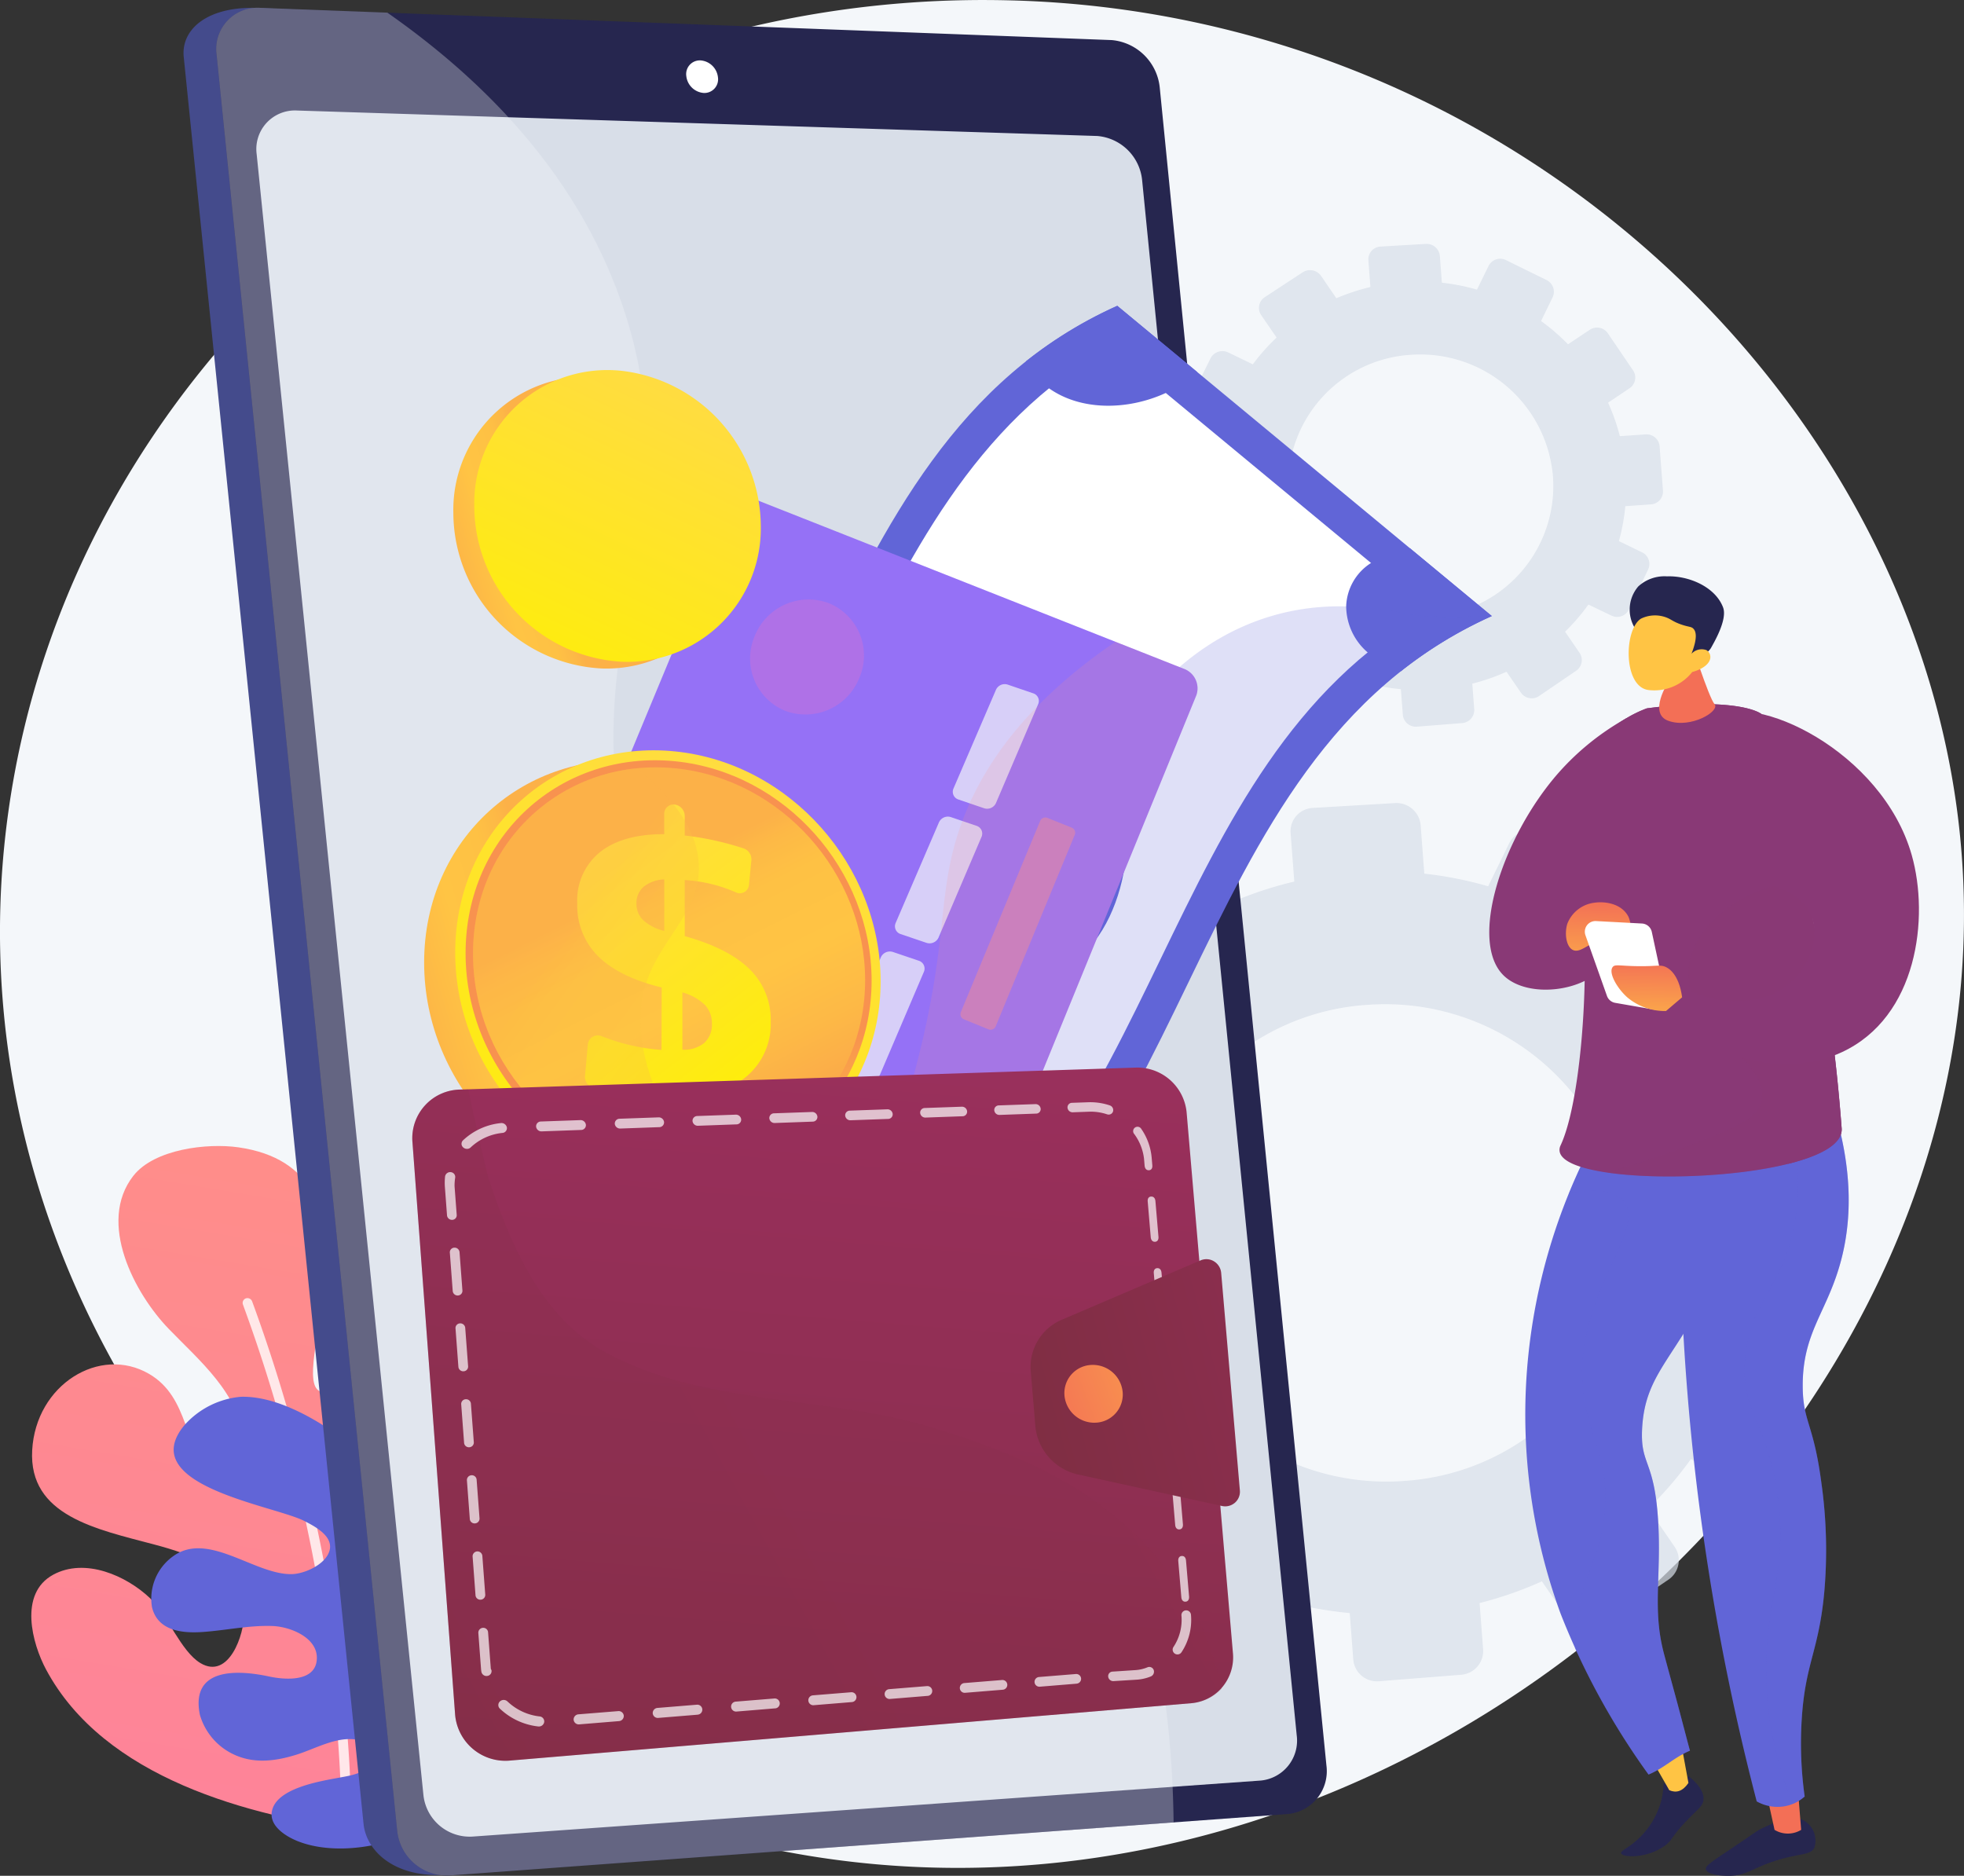 <svg xmlns="http://www.w3.org/2000/svg" xmlns:xlink="http://www.w3.org/1999/xlink" width="245" height="233.997" viewBox="0 0 245 233.997"><rect x="0" y="0" width="245" height="233.997" fill="#333333" stroke="none"/><defs><style>.a{fill:#f4f7fa;}.b{fill:url(#a);}.c{opacity:0.8;}.ac,.c{mix-blend-mode:soft-light;}.ac,.aj,.au,.av,.ay,.bf,.bh,.c,.f,.l,.p,.v{isolation:isolate;}.d{fill:#fff;}.e{fill:url(#b);}.ab,.f{fill:#d8dee8;}.am,.f{opacity:0.7;}.aj,.au,.av,.ay,.bf,.bh,.f,.l,.p,.v{mix-blend-mode:multiply;}.g{fill:url(#c);}.h{fill:url(#d);}.i{fill:url(#e);}.j{fill:url(#f);}.k{fill:url(#g);}.ac,.bf,.l,.p,.v{opacity:0.3;}.l{fill:url(#h);}.m{fill:url(#i);}.n{fill:url(#j);}.o{fill:url(#k);}.p{fill:url(#l);}.q{fill:url(#m);}.r{fill:url(#n);}.s{fill:url(#o);}.t{fill:url(#p);}.u{fill:url(#q);}.v{fill:url(#r);}.w{fill:url(#s);}.x{fill:url(#t);}.y{fill:url(#u);}.z{fill:url(#v);}.aa{fill:#26264f;}.ad{fill:url(#w);}.ae{fill:url(#x);}.af{fill:url(#y);}.ag{fill:url(#z);}.ah{fill:url(#aa);}.ai{fill:url(#ab);}.aj,.bh{opacity:0.2;}.aj{fill:url(#ac);}.ak{fill:url(#ad);}.al{fill:url(#ae);}.an{fill:url(#af);}.ao{fill:url(#ag);}.ap{fill:url(#ah);}.aq{fill:url(#ai);}.ar{fill:url(#aj);}.as{fill:#fec045;}.at{fill:url(#ak);}.au{opacity:0.15;fill:url(#al);}.av{opacity:0.42;}.aw{fill:url(#am);}.ax{fill:url(#an);}.ay{opacity:0.26;fill:url(#ao);}.az{opacity:0.53;}.ba{fill:url(#ap);}.bb{fill:url(#aq);}.bc{fill:url(#ar);}.bd{fill:url(#as);}.be{fill:url(#at);}.bf{fill:url(#au);}.bg{fill:url(#bb);}.bh{fill:url(#bc);}.bi{fill:url(#bd);}.bj{fill:url(#be);}</style><linearGradient id="a" x1="-0.358" y1="-0.396" x2="-0.863" y2="2.919" gradientUnits="objectBoundingBox"><stop offset="0" stop-color="#ff9085"/><stop offset="1" stop-color="#fb6fbb"/></linearGradient><linearGradient id="b" x1="7.943" y1="-2.469" x2="7.39" y2="0.776" gradientUnits="objectBoundingBox"><stop offset="0" stop-color="#aa80f9"/><stop offset="0.996" stop-color="#6165d7"/></linearGradient><linearGradient id="c" x1="-10.067" y1="0.377" x2="-9.098" y2="0.377" gradientUnits="objectBoundingBox"><stop offset="0" stop-color="#444b8c"/><stop offset="0.996" stop-color="#26264f"/></linearGradient><linearGradient id="d" x1="-16.722" y1="-0.187" x2="-17.573" y2="0.894" gradientUnits="objectBoundingBox"><stop offset="0" stop-color="#ffc444"/><stop offset="0.996" stop-color="#f36f56"/></linearGradient><linearGradient id="e" x1="-3.632" y1="1.033" x2="-3.008" y2="0.112" xlink:href="#b"/><linearGradient id="f" x1="-7.495" y1="0.5" x2="-6.495" y2="0.5" xlink:href="#c"/><linearGradient id="g" x1="-22.222" y1="1.151" x2="-21.078" y2="-0.562" xlink:href="#d"/><linearGradient id="h" x1="-4.723" y1="1.033" x2="-3.951" y2="0.113" xlink:href="#b"/><linearGradient id="i" x1="-4.748" y1="0.613" x2="-3.272" y2="0.054" xlink:href="#b"/><linearGradient id="j" x1="-5.836" y1="-0.163" x2="-5.244" y2="0.897" gradientUnits="objectBoundingBox"><stop offset="0" stop-color="#311944"/><stop offset="1" stop-color="#893976"/></linearGradient><linearGradient id="k" x1="-3.152" y1="-0.15" x2="-2.499" y2="1.079" xlink:href="#j"/><linearGradient id="l" x1="-8.016" y1="0.645" x2="-5.621" y2="0.084" xlink:href="#b"/><linearGradient id="m" x1="-2.912" y1="-0.257" x2="-2.347" y2="0.939" xlink:href="#j"/><linearGradient id="n" x1="-25.409" y1="1.317" x2="-25.318" y2="-0.325" xlink:href="#d"/><linearGradient id="o" x1="-4.535" y1="0.459" x2="-3.841" y2="1.245" xlink:href="#c"/><linearGradient id="p" x1="-20.377" y1="2.932" x2="-20.413" y2="6.094" xlink:href="#d"/><linearGradient id="q" x1="-71.907" y1="29.954" x2="-71.72" y2="34.085" gradientUnits="objectBoundingBox"><stop offset="0" stop-color="#ffc444"/><stop offset="1" stop-color="#f36f56"/></linearGradient><linearGradient id="r" x1="-3.628" y1="-1.04" x2="-2.95" y2="0.886" xlink:href="#j"/><linearGradient id="s" x1="-0.883" y1="-0.866" x2="-0.422" y2="0.307" xlink:href="#j"/><linearGradient id="t" x1="-12.161" y1="1.377" x2="-12.106" y2="-0.408" xlink:href="#d"/><linearGradient id="u" x1="-11.19" y1="1.373" x2="-11.146" y2="-0.41" xlink:href="#d"/><linearGradient id="v" x1="1.354" y1="0.493" x2="2.385" y2="0.493" xlink:href="#c"/><linearGradient id="w" x1="-2.067" y1="-1.492" x2="-1.664" y2="-0.235" xlink:href="#b"/><linearGradient id="x" x1="-16.534" y1="-17.781" x2="-13.256" y2="-4.918" xlink:href="#b"/><linearGradient id="y" x1="-16.289" y1="-24.641" x2="-13.415" y2="-8.38" xlink:href="#b"/><linearGradient id="z" x1="-12.438" y1="-18.317" x2="-9.554" y2="-1.892" xlink:href="#b"/><linearGradient id="aa" x1="-17.684" y1="-16.923" x2="-14.427" y2="-4.117" xlink:href="#b"/><linearGradient id="ab" x1="-8.985" y1="-4.779" x2="-8.676" y2="-3.958" xlink:href="#b"/><linearGradient id="ac" x1="-2.413" y1="-1.735" x2="-1.436" y2="-1.735" xlink:href="#b"/><linearGradient id="ad" x1="-5.012" y1="-1.651" x2="-6.217" y2="-1.746" xlink:href="#j"/><linearGradient id="ae" x1="-6.045" y1="-1.725" x2="-4.355" y2="-1.672" gradientUnits="objectBoundingBox"><stop offset="0.004" stop-color="#e38ddd"/><stop offset="1" stop-color="#9571f6"/></linearGradient><linearGradient id="af" x1="-41.813" y1="-20.537" x2="-38.358" y2="-18.495" gradientUnits="objectBoundingBox"><stop offset="0" stop-color="#f57e53"/><stop offset="0.005" stop-color="#f58152"/><stop offset="0.042" stop-color="#f8994d"/><stop offset="0.084" stop-color="#fbac49"/><stop offset="0.133" stop-color="#fdb946"/><stop offset="0.196" stop-color="#fec144"/><stop offset="0.318" stop-color="#ffc444"/><stop offset="0.455" stop-color="#fdb946"/><stop offset="0.694" stop-color="#f99c4c"/><stop offset="0.996" stop-color="#f36f56"/></linearGradient><linearGradient id="ag" x1="-46.287" y1="-21.969" x2="-45.422" y2="-21.969" xlink:href="#a"/><linearGradient id="ah" x1="-139.894" y1="-29.739" x2="-137.525" y2="-29.739" xlink:href="#a"/><linearGradient id="ai" x1="-140.701" y1="-29.554" x2="-138.328" y2="-29.554" xlink:href="#a"/><linearGradient id="aj" x1="-141.512" y1="-29.37" x2="-139.134" y2="-29.37" xlink:href="#a"/><linearGradient id="ak" x1="-63.644" y1="-35.848" x2="-62.963" y2="-35.848" xlink:href="#a"/><linearGradient id="al" x1="-10.104" y1="-2.052" x2="-7.525" y2="-1.989" gradientUnits="objectBoundingBox"><stop offset="0" stop-color="#fb6fbb"/><stop offset="1" stop-color="#ff9085"/></linearGradient><linearGradient id="am" x1="-50.434" y1="-11.227" x2="-48.647" y2="-11.227" xlink:href="#al"/><linearGradient id="an" x1="-40.457" y1="-7.409" x2="-38.528" y2="-7.409" xlink:href="#al"/><linearGradient id="ao" x1="-34.635" y1="-18.181" x2="-33.595" y2="-18.181" xlink:href="#a"/><linearGradient id="ap" x1="0.329" y1="0.554" x2="-0.255" y2="0.738" gradientUnits="objectBoundingBox"><stop offset="0" stop-color="#fcb148"/><stop offset="0.052" stop-color="#fdb946"/><stop offset="0.142" stop-color="#fec144"/><stop offset="0.318" stop-color="#ffc444"/><stop offset="0.485" stop-color="#fdb946"/><stop offset="0.775" stop-color="#f99c4c"/><stop offset="0.866" stop-color="#f8924f"/><stop offset="1" stop-color="#f8924f"/></linearGradient><linearGradient id="aq" x1="0.727" y1="0.007" x2="0.207" y2="1.135" gradientUnits="objectBoundingBox"><stop offset="0" stop-color="#ffdb44"/><stop offset="1" stop-color="#feef06"/></linearGradient><linearGradient id="ar" x1="0.636" y1="1.231" x2="0.531" y2="0.666" xlink:href="#ap"/><linearGradient id="as" x1="0.409" y1="0.31" x2="0.858" y2="1.247" xlink:href="#ap"/><linearGradient id="at" x1="0.253" y1="0.019" x2="0.711" y2="1.039" xlink:href="#aq"/><linearGradient id="au" x1="0.464" y1="0.369" x2="1.215" y2="1.306" xlink:href="#ap"/><linearGradient id="bb" x1="0.641" y1="-0.993" x2="0.376" y2="1.775" gradientUnits="objectBoundingBox"><stop offset="0" stop-color="#ab316d"/><stop offset="1" stop-color="#792d3d"/></linearGradient><linearGradient id="bc" x1="3.311" y1="-0.817" x2="-0.513" y2="0.923" xlink:href="#bb"/><linearGradient id="bd" x1="4.112" y1="-0.532" x2="-0.545" y2="0.957" xlink:href="#bb"/><linearGradient id="be" x1="3.689" y1="-0.716" x2="-0.501" y2="0.882" xlink:href="#d"/></defs><g transform="translate(-455 -517.876)"><path class="a" d="M557.255,749.593c-60.778-9.2-110.171-66.669-101.2-130.54,7.655-54.471,55.412-96.862,112.682-100.865q6.22-.436,12.575-.258a125.145,125.145,0,0,1,81.33,33.039c20.9,19.245,34.472,44.985,36.943,71.99C706.17,694.809,632.85,761.041,557.255,749.593Z"/><g transform="translate(458.906 660.84)"><g transform="translate(0 0)"><path class="b" d="M540.951,2237.191c-14.213-1.826-32.234-6.624-39.472-20.154-1.722-3.219-3.45-9.471.9-11.826,3.972-2.152,9.11.121,12.062,2.922,2.171,2.06,3.865,6.656,6.3,8.109,3.57,2.127,5.492-3.677,5.417-6.072-.168-5.356-6.756-7.548-11.134-8.711-7.267-1.93-15.729-3.584-15.274-11.775s8.44-13.1,14.583-9.52c5.061,2.952,4.349,9.254,7.807,13.035,3.072,3.359,4.141-2.093,3.936-4.766-.446-5.806-5.55-10-9.306-13.9-4.247-4.4-8.938-13.248-4.412-19.064,2.6-3.347,9.222-4.131,13.133-3.566,19.144,2.764,6.45,27.538,9.93,30.3s6.774-2.074,6.765-9.432,1.117-12.783,8.8-10.429,9.14,21.572.372,28.958.55,15.443,2.9,10.15c1.7-3.822,3.193-13.83,8.1-14.927,8.183-1.826,8.061,14.882,5.706,18.771-3.3,5.451-10.766,6.635-14.934,11.339-1.211,1.366-3.945,4.75-2.883,6.747,1.481,2.785,5.614-.194,7.132-1.485,3.414-2.9,8.138-12.764,12.947-6.215C576.27,2223.774,566.339,2235.763,540.951,2237.191Z" transform="translate(-499.641 -2151.74)"/><g class="c" transform="translate(26.362 18.968)"><path class="d" d="M813.826,2433.795a.723.723,0,0,0,.614-.717c.006-.29.4-29.482-12.322-64.134a.63.63,0,0,0-.788-.393.6.6,0,0,0-.365.774c12.645,34.437,12.253,63.449,12.247,63.737a.712.712,0,0,0,.6.733Z" transform="translate(-800.927 -2368.516)"/></g></g><path class="e" d="M685.235,2560.937c.476-2.987,6.189-3.839,8.491-4.274,1.335-.252,3.235-.512,3.921-1.891.72-1.448-.375-2.568-1.78-2.825-2.514-.459-5.219,1.138-7.556,1.865-2.51.781-5.114,1.148-7.6.07a7.862,7.862,0,0,1-4.449-5.051c-1.2-5.948,4.764-5.606,8.648-4.771,1.885.406,5.59.712,5.922-1.952.353-2.833-3.252-4.261-5.479-4.346-2.91-.111-5.771.53-8.658.739-2.6.189-5.685-.095-6.407-3.09a6.507,6.507,0,0,1,2.627-6.347c4.35-3.174,10.082,2.239,14.725,2.227,1.642,0,4.351-1.208,4.806-2.971.461-1.8-1.872-3.005-3.151-3.66-3.791-1.941-21.2-4.427-14.965-11.944a10.636,10.636,0,0,1,7.051-3.55c4.618-.126,9.808,3.008,13.366,5.712a48.774,48.774,0,0,1,13.672,16.379c7.026,13.862,3.623,23.156,3.623,23.156a25,25,0,0,1-8.661,8.745c-4.081,2.225-10.4,3.2-14.841,1.472C687.1,2564.069,684.94,2562.787,685.235,2560.937Z" transform="translate(-655.235 -2477.886)"/></g><path class="f" d="M1899.957,1705.992l-5.9.4a45.966,45.966,0,0,0-2.67-7.6l4.894-3.284a2.9,2.9,0,0,0,.766-4.051l-5.708-8.4a2.96,2.96,0,0,0-4.08-.816l-4.959,3.31a47.412,47.412,0,0,0-6.118-5.285l2.615-5.37a2.952,2.952,0,0,0-1.379-3.928l-9.19-4.522a2.938,2.938,0,0,0-3.95,1.314l-2.633,5.387a47.129,47.129,0,0,0-7.968-1.578l-.458-6.041a3.019,3.019,0,0,0-3.19-2.761l-10.272.606A2.911,2.911,0,0,0,1837,1666.5l.46,6.059a46.674,46.674,0,0,0-7.724,2.541l-3.464-5.051a3.055,3.055,0,0,0-4.176-.835l-8.6,5.646a2.915,2.915,0,0,0-.795,4.109l3.476,5.052a46.447,46.447,0,0,0-5.394,6.078l-5.562-2.687a3.033,3.033,0,0,0-4.043,1.345l-4.551,9.207a2.964,2.964,0,0,0,1.416,3.982l5.521,2.65a45.493,45.493,0,0,0-1.555,8.009l-6.113.412a2.979,2.979,0,0,0-2.806,3.175l.778,10.26a3.029,3.029,0,0,0,3.256,2.757l6.063-.427a45.933,45.933,0,0,0,2.721,7.759l-4.988,3.329a2.939,2.939,0,0,0-.8,4.134l5.893,8.487a3.058,3.058,0,0,0,4.2.777l4.949-3.321a47.408,47.408,0,0,0,6.315,5.36l-2.587,5.291a2.939,2.939,0,0,0,1.407,3.957l9.36,4.408a3.029,3.029,0,0,0,4.006-1.4l2.553-5.242a47.172,47.172,0,0,0,8.161,1.488l.44,5.794a2.96,2.96,0,0,0,3.2,2.71l10.256-.809a2.969,2.969,0,0,0,2.74-3.17l-.438-5.777a46.677,46.677,0,0,0,7.772-2.707l3.275,4.759a2.962,2.962,0,0,0,4.107.759l8.411-5.735a2.927,2.927,0,0,0,.771-4.076l-3.283-4.787a46.421,46.421,0,0,0,5.3-6.16l5.249,2.519a2.935,2.935,0,0,0,3.914-1.367l4.38-9.093a2.927,2.927,0,0,0-1.37-3.9l-5.259-2.541a45.447,45.447,0,0,0,1.462-7.927l5.851-.412a2.9,2.9,0,0,0,2.693-3.117l-.763-10.056A2.95,2.95,0,0,0,1899.957,1705.992Zm-53.172-18.07a30.192,30.192,0,0,1,32.1,27.64,29.692,29.692,0,0,1-27.594,31.756,30.178,30.178,0,0,1-32.43-27.617A29.681,29.681,0,0,1,1846.786,1687.922Z" transform="translate(-1221.002 -1044.709)"/><path class="f" d="M2188.7,889.321l-3.243.219a25.3,25.3,0,0,0-1.468-4.177l2.69-1.806a1.6,1.6,0,0,0,.422-2.227l-3.138-4.617a1.627,1.627,0,0,0-2.243-.449l-2.727,1.82a26.05,26.05,0,0,0-3.363-2.905l1.438-2.952a1.623,1.623,0,0,0-.758-2.159l-5.052-2.486a1.615,1.615,0,0,0-2.172.722l-1.448,2.961a25.927,25.927,0,0,0-4.381-.867l-.252-3.321a1.66,1.66,0,0,0-1.753-1.518l-5.647.333a1.6,1.6,0,0,0-1.516,1.716l.252,3.331a25.7,25.7,0,0,0-4.247,1.4l-1.9-2.777a1.679,1.679,0,0,0-2.3-.459l-4.727,3.1a1.6,1.6,0,0,0-.437,2.259l1.911,2.778a25.527,25.527,0,0,0-2.966,3.341l-3.058-1.477a1.668,1.668,0,0,0-2.223.739l-2.5,5.062a1.63,1.63,0,0,0,.778,2.189l3.035,1.457a25,25,0,0,0-.855,4.4l-3.361.227a1.638,1.638,0,0,0-1.542,1.746l.428,5.641a1.665,1.665,0,0,0,1.79,1.516l3.333-.235a25.242,25.242,0,0,0,1.5,4.266l-2.742,1.83a1.616,1.616,0,0,0-.44,2.273l3.24,4.666a1.681,1.681,0,0,0,2.311.427l2.721-1.826a26.05,26.05,0,0,0,3.471,2.947l-1.422,2.909a1.616,1.616,0,0,0,.773,2.175l5.146,2.424a1.665,1.665,0,0,0,2.2-.769l1.4-2.882a25.929,25.929,0,0,0,4.487.818l.242,3.185a1.627,1.627,0,0,0,1.759,1.49l5.639-.445a1.632,1.632,0,0,0,1.506-1.743l-.241-3.176a25.663,25.663,0,0,0,4.273-1.488l1.8,2.616a1.628,1.628,0,0,0,2.258.417l4.624-3.153a1.609,1.609,0,0,0,.424-2.241l-1.805-2.632a25.5,25.5,0,0,0,2.914-3.387l2.885,1.385a1.614,1.614,0,0,0,2.152-.752l2.408-5a1.61,1.61,0,0,0-.753-2.146l-2.891-1.4a25.01,25.01,0,0,0,.8-4.358l3.216-.227a1.6,1.6,0,0,0,1.481-1.714l-.42-5.529A1.622,1.622,0,0,0,2188.7,889.321Zm-29.232-9.934a16.6,16.6,0,0,1,17.649,15.2,16.324,16.324,0,0,1-15.171,17.459,16.591,16.591,0,0,1-17.829-15.183A16.318,16.318,0,0,1,2159.471,879.386Z" transform="translate(-1528.39 -317.256)"/><g transform="translate(640.781 589.769)"><path class="g" d="M2774.55,3050.45c1.773,1.433,1.873,2.451,1.816,2.947-.092.8-.7,1.111-2.138,2.62-1.952,2.042-1.653,2.316-2.647,3.054-2.194,1.63-5.3,1.522-5.483.968-.132-.389,1.271-.707,2.868-2.556a10.058,10.058,0,0,0,2.105-3.894,9.362,9.362,0,0,0,.317-2.221Z" transform="translate(-2749.649 -2900.742)"/><path class="h" d="M2794.929,2977.471l3.491,6.084c.841.372,1.645.184,2.39-.9l-1.362-7.4Z" transform="translate(-2775.966 -2832.131)"/><path class="i" d="M2639.831,2094.948a73.256,73.256,0,0,0-10.035,31.807,72.226,72.226,0,0,0,4.192,30.265,90.53,90.53,0,0,0,10.978,20.089c2-.834,3.17-2.143,5.165-2.978-.3-1.085-1.225-4.67-1.807-6.806-.451-1.654-1.283-4.715-1.454-5.369-1.432-5.478-.3-9.588-.7-16.363-.459-7.9-2.27-6.983-2-11.726.407-7.083,4.42-8.736,9.028-18.989,3.154-7.017,6.466-14.388,3.422-18.417C2652.793,2091.39,2641.132,2094.579,2639.831,2094.948Z" transform="translate(-2625.099 -2027.635)"/><path class="j" d="M2899.285,3110.147a2.915,2.915,0,0,1,1.221,3.3c-.476,1-1.69.681-4.639,1.587-3.158.971-3.783,1.952-6.112,1.949-.941,0-2.646-.163-2.789-.8-.1-.444.624-.887,3.008-2.489,3.384-2.273,3.348-2.337,4.1-2.686C2895.976,3110.133,2897.881,3109.254,2899.285,3110.147Z" transform="translate(-2859.942 -2954.875)"/><path class="k" d="M2970.1,3058.974l1.3,5.922a3.2,3.2,0,0,0,3.32,0l-.477-5.922Z" transform="translate(-2935.814 -2908.521)"/><path class="l" d="M2713.191,2096.462c-3.832-5.072-15.493-1.883-16.795-1.513a73.9,73.9,0,0,0-4.811,9.7c4.133-.813,5.927-.075,6.763.905,3.245,3.8-6.914,12.2-4.825,24.951.817,4.985,2.949,7.229,2.559,13.318-.29,4.531-1.7,6.825-2.671,10.142a26.74,26.74,0,0,0-1.058,7.4,93.024,93.024,0,0,0,9.178,15.753c2-.834,3.17-2.143,5.165-2.977-.3-1.085-1.225-4.671-1.807-6.806-.451-1.654-1.283-4.715-1.454-5.369-1.432-5.478-.3-9.588-.7-16.363-.46-7.9-2.27-6.983-2-11.726.407-7.083,4.42-8.736,9.028-18.989C2712.923,2107.862,2716.235,2100.491,2713.191,2096.462Z" transform="translate(-2681.665 -2027.635)"/><path class="m" d="M2849.687,2094.714a297.168,297.168,0,0,0,9.522,82.4,5.285,5.285,0,0,0,3.529.6,5.18,5.18,0,0,0,2.453-1.21,47.984,47.984,0,0,1-.366-9.645c.441-6.982,2.085-8.4,2.791-15.63a59.9,59.9,0,0,0-.349-13.913c-.972-7.388-2.293-7.54-2.319-11.964-.04-6.813,3.075-9.252,4.787-15.744,1.142-4.33,1.748-10.795-1.125-19.66Z" transform="translate(-2825.849 -2024.288)"/><path class="n" d="M2595.305,1541.887a32.268,32.268,0,0,0-8.533,6.89c-6.917,7.921-11.194,20.954-6.749,25.219,3.024,2.9,10.2,2.022,12.668-1.421,1.817-2.532.509-5.643-.118-10.064C2591.9,1557.754,2591.923,1550.855,2595.305,1541.887Z" transform="translate(-2578.208 -1524.178)"/><path class="o" d="M2763.46,1574.652c-2.561-33.758-10.727-47.577-10.013-51.68-1.028-.739-5.088-1.913-14.286-.7a15.253,15.253,0,0,0-4.964,3.036,14.87,14.87,0,0,0-1.145,1.215c6.462,1.22,13.044,4.9,15.414,10.113,4.1,9.968-3.518,21.109,0,29.9a41.47,41.47,0,0,0,8.337,12.549C2760.841,1578.081,2763.608,1576.6,2763.46,1574.652Z" transform="translate(-2719.504 -1505.802)"/><path class="p" d="M2952.96,2089.953l-5.539,1.394a29.647,29.647,0,0,1,.778,13.989c-1.54,7.828-5.519,9.545-6.1,16.6-.526,6.35,2.471,7.645,3.907,16.115,1.471,8.68-.755,12.762-1.221,20.021a45.471,45.471,0,0,0,3.222,19.378,5.271,5.271,0,0,0,1.54-.944,47.984,47.984,0,0,1-.366-9.645c.441-6.982,2.085-8.4,2.791-15.63a59.906,59.906,0,0,0-.349-13.913c-.972-7.388-2.293-7.54-2.319-11.964-.041-6.813,3.075-9.252,4.787-15.744C2955.227,2105.282,2955.832,2098.818,2952.96,2089.953Z" transform="translate(-2910.198 -2024.288)"/><path class="q" d="M2684.272,1525.307a18,18,0,0,0-3.875,5.5c-2.15,4.929.166,9.161.86,17.21.762,8.83-.316,23.54-2.8,28.81a1.254,1.254,0,0,0-.107.686c.672,5.093,35.7,3.939,35.185-2.859-2.561-33.758-10.727-47.577-10.013-51.68-1.028-.739-5.088-1.913-14.286-.7A15.25,15.25,0,0,0,2684.272,1525.307Z" transform="translate(-2669.579 -1505.802)"/><g transform="translate(17.388 0)"><path class="r" d="M2824.355,1430.837s2.262,7.1,2.994,7.955-2.94,3.088-5.756,2.081c-2.585-.925,0-4.865,0-4.865Z" transform="translate(-2816.637 -1422.845)"/><path class="s" d="M2778.924,1345.838a4.44,4.44,0,0,1,.5-5.07,4.836,4.836,0,0,1,3.585-1.259c2.713-.094,6.014,1.3,6.994,3.871.581,1.522-1.177,4.446-1.458,4.975-.318.6-.821.771-1.309,1.2-.676.6-1.735,1.553-3.466,3.151a11.061,11.061,0,0,0-.464-1.873,9.8,9.8,0,0,0-1.1-2.246C2780.939,1346.768,2779.764,1347.164,2778.924,1345.838Z" transform="translate(-2778.227 -1339.504)"/><path class="t" d="M2784.858,1402.381a6.025,6.025,0,0,1-5.5,2.244c-3.133-.459-3.025-7.56-.892-8.9a3.989,3.989,0,0,1,3.141-.151c.631.233.828.519,1.866.88.958.333,1.243.246,1.518.519.344.341.553,1.125-.23,3.14a1.719,1.719,0,0,1,1.882-.453,1.078,1.078,0,0,1,.387.443C2787.4,1400.948,2786.584,1401.919,2784.858,1402.381Z" transform="translate(-2776.926 -1390.446)"/><path class="u" d="M2787.016,1462.254a3.848,3.848,0,0,0,1.833.439c.058,0,.119.023.124.054a1.449,1.449,0,0,1-1.456.3c-.482-.178-.828-.676-.753-.79C2786.8,1462.21,2786.908,1462.225,2787.016,1462.254Z" transform="translate(-2785.894 -1451.489)"/></g><path class="v" d="M2765.316,1777.654c-3.823,1.342-8.895,5.113-9.235,9.945-.522,7.422,10.53,11.494,9.058,16.694-.4,1.418-1.671,2.7-9.946,5.683-3.348,1.208-6.459,2.194-9.282,3.009,10.125,1.492,29.668-.433,29.282-5.524a195.864,195.864,0,0,0-4.593-30.568A14.21,14.21,0,0,0,2765.316,1777.654Z" transform="translate(-2731.237 -1738.611)"/><path class="w" d="M2830.146,1569.183c6.218,6.312,15.094,8.3,21.919,5.143,9.478-4.386,10.943-16.82,8.734-24.6-3.69-12.992-19.768-20.568-24.833-17.107-3.663,2.5-3.628,12.187.738,17.034,3.924,4.357,9.951,3.256,11.591,7.7,1.228,3.325-1.145,6.675-1.348,6.954-2.639,3.613-8.39,4.839-13.83,2.358Z" transform="translate(-2808.101 -1514.955)"/><path class="x" d="M2687.647,1806.918a4.158,4.158,0,0,1,3.445-2.64c1.267-.177,3.354.111,4.185,1.767a3.935,3.935,0,0,1-1.621,4.89,2.721,2.721,0,0,0-1.5-1.694c-1.459-.458-2.725,1.444-3.8.947C2687.5,1809.793,2687.275,1808.111,2687.647,1806.918Z" transform="translate(-2677.913 -1763.569)"/><path class="d" d="M2718.206,1841.183l4.785.832a1.327,1.327,0,0,0,1.525-1.587l-1.741-8.094a1.328,1.328,0,0,0-1.227-1.046l-5.729-.306a1.327,1.327,0,0,0-1.322,1.769l2.685,7.569A1.327,1.327,0,0,0,2718.206,1841.183Z" transform="translate(-2702.501 -1787.975)"/><path class="y" d="M2761.251,1898.142c-.393-2.818-1.581-3.556-2.011-3.766-.721-.351-1.076-.078-3.594-.118-2.249-.036-2.781-.266-3.066.118-.539.729.568,2.643,1.823,3.766a7.306,7.306,0,0,0,4.837,1.711Z" transform="translate(-2737.196 -1845.625)"/></g><g transform="translate(477.894 518.849)"><g transform="translate(0 0)"><g transform="translate(0 0)"><path class="z" d="M833.835,539.245l20.705,208.241a5.346,5.346,0,0,1-4.753,6.026L748.9,761.961c-6.15.216-9.468-3.1-9.8-6.378L716.668,535.159c-.337-3.311,2.735-6.242,8.948-6.115l102.258,4.311A6.582,6.582,0,0,1,833.835,539.245Z" transform="translate(-716.643 -529.036)"/><path class="aa" d="M881.062,538.935l20.792,209.314a5.373,5.373,0,0,1-4.771,6.058l-104.591,7.667a6.224,6.224,0,0,1-6.555-5.562L763.4,534.82A5.141,5.141,0,0,1,768.827,529l106.248,4.019A6.613,6.613,0,0,1,881.062,538.935Z" transform="translate(-759.283 -528.992)"/><path class="ab" d="M931.1,684.127l19.285,194a5.01,5.01,0,0,1-4.466,5.65l-98.374,6.992a5.806,5.806,0,0,1-6.1-5.192l-20.8-204.675a4.814,4.814,0,0,1,5.038-5.454l99.817,3.177A6.133,6.133,0,0,1,931.1,684.127Z" transform="translate(-811.52 -662.634)"/><path class="d" d="M1437.293,606.1a1.706,1.706,0,0,1-1.767,1.961,2.362,2.362,0,0,1-2.178-2.1,1.706,1.706,0,0,1,1.771-1.961A2.363,2.363,0,0,1,1437.293,606.1Z" transform="translate(-1370.627 -597.438)"/></g><g class="ac" transform="translate(4.089)"><path class="a" d="M816.265,639.825c-10.395-30.713,7.7-46.186-2.548-74.634-5.575-15.478-16.734-27.008-29.01-35.595l-15.88-.6a5.142,5.142,0,0,0-5.425,5.824l22.534,221.592a6.223,6.223,0,0,0,6.554,5.562l90.3-6.619c-.284-23.137-6.162-39.6-12.7-51.31C852.127,671.877,827.028,671.628,816.265,639.825Z" transform="translate(-763.371 -528.992)"/></g></g><g transform="translate(40.807 37.176)"><path class="ad" d="M1258.68,953.859l46.719,38.7c-40.175,18.066-35.5,73.285-75.674,91.351l-46.719-38.7C1223.181,1027.144,1218.505,971.925,1258.68,953.859Z" transform="translate(-1183.006 -953.859)"/><path class="d" d="M1379.66,1045.1c-34.081,19.2-32.8,67.7-66.877,86.909l-39.763-32.939c34.081-19.2,32.8-67.7,66.877-86.909Z" transform="translate(-1265.144 -1007.063)"/><g transform="translate(0 84.42)"><path class="ae" d="M1197.949,1920.583c.175.145.329.282.488.435l.041.039a7.443,7.443,0,0,1,2.454,6.06,6.726,6.726,0,0,1-3.074,4.907,9.666,9.666,0,0,1-.888.535,12.638,12.638,0,0,1-3.985,1.293l-9.978-8.265a53.546,53.546,0,0,0,11.4-6.931A10.328,10.328,0,0,1,1197.949,1920.583Z" transform="translate(-1183.006 -1918.655)"/><path class="af" d="M1619.375,2298.228a9.251,9.251,0,0,1,2.431,3.108,53.536,53.536,0,0,1-11.346,6.889l-10.21-8.458a13.191,13.191,0,0,1,2.973-2.131c.313-.168.634-.327.958-.477,4.849-2.224,10.795-2.224,14.761.729l.046.035C1619.119,2298.02,1619.254,2298.127,1619.375,2298.228Z" transform="translate(-1563.742 -2262.593)"/></g><g transform="translate(64.276)"><path class="ag" d="M1928.983,953.859l9.978,8.266a13.185,13.185,0,0,1-2.973,2.131c-.313.169-.634.328-.958.477-4.8,2.2-10.658,2.235-14.624-.628-.186-.132-.337-.248-.511-.393a8.124,8.124,0,0,1-2.31-2.922A53.545,53.545,0,0,1,1928.983,953.859Z" transform="translate(-1917.585 -953.859)"/><path class="ah" d="M2382.114,1299.5l10.21,8.458a53.561,53.561,0,0,0-11.346,6.889,11.815,11.815,0,0,1-3.771-2.03c-.122-.1-.251-.212-.367-.32l-.042-.038a7.656,7.656,0,0,1-2.64-5.706,6.653,6.653,0,0,1,3.1-5.413,9.6,9.6,0,0,1,.881-.541A12.619,12.619,0,0,1,2382.114,1299.5Z" transform="translate(-2334.206 -1269.258)"/></g><path class="ai" d="M1725.772,1475.13c7.458,6.178,9.661,18.243,5.364,27.314s-14.239,11.076-21.763,4.843c-7.457-6.178-9.661-18.243-5.364-27.314S1718.247,1468.9,1725.772,1475.13Z" transform="translate(-1656.433 -1426.231)"/><g transform="translate(51.398 54.016)"><path class="d" d="M1782.888,1576.894a8.327,8.327,0,0,0-4.24,3.028l-3.317-2.748.13-.228a11.06,11.06,0,0,1,1.443-1.967,9.289,9.289,0,0,1,.951-.889.917.917,0,0,0,.009-1.31l-1.367-1.376a.663.663,0,0,0-.966-.024c-.448.451-.89.958-1.295,1.455a20.22,20.22,0,0,0-1.536,2.159l-1.159-.96a.644.644,0,0,0-1.008.139.918.918,0,0,0,.22,1.163l1.184.98a10.048,10.048,0,0,0-1.161,5.434,6.039,6.039,0,0,0,2.244,4.129,4.307,4.307,0,0,0,3.865,1.108,8.134,8.134,0,0,0,4.036-2.979l3.684,3.069a14.782,14.782,0,0,1-1.632,2.311,13.379,13.379,0,0,1-1.245,1.26.992.992,0,0,0,0,1.391l1.769,1.747a.655.655,0,0,0,.975-.009,16.812,16.812,0,0,0,1.264-1.558,23.085,23.085,0,0,0,1.555-2.508l.178-.334,1.261,1.045a.6.6,0,0,0,.975-.162l.006-.012a.986.986,0,0,0-.255-1.178l-1.279-1.059a12.021,12.021,0,0,0,.995-4.136,8.49,8.49,0,0,0-.081-1.654,6.623,6.623,0,0,0-2.393-4.267A4.258,4.258,0,0,0,1782.888,1576.894Zm-.978,5.925a3.3,3.3,0,0,1,1.512-1.01,1.591,1.591,0,0,1,1.362.409,2.391,2.391,0,0,1,.87,1.5,3.163,3.163,0,0,1-.36,1.905Zm-5.6-.789a1.354,1.354,0,0,1-1.223-.338,2.061,2.061,0,0,1-.743-1.345,3.753,3.753,0,0,1,.278-1.807l3.045,2.523A2.784,2.784,0,0,1,1776.309,1582.03Z" transform="translate(-1770.413 -1571.183)"/></g><path class="aj" d="M1315.547,1383.355l.152.126c-40.175,18.066-35.5,73.285-75.674,91.351l-45.731-37.883a58.522,58.522,0,0,1,7.194-.331,54.761,54.761,0,0,1,9.743,1.044,66.023,66.023,0,0,1,12.962,4.056c23.479,9.963,30.226,1.574,34.3-12.594,1.118-3.756,2.083-7.89,3.253-12.094.516-1.848,1.091-3.711,1.732-5.561a68.326,68.326,0,0,1,4.6-10.512c5.98-11.345,16.476-19.023,29.459-18.68a36.525,36.525,0,0,1,7.235.841,18.882,18.882,0,0,0,2,.316A50.261,50.261,0,0,0,1315.547,1383.355Z" transform="translate(-1193.306 -1344.779)"/></g><g transform="translate(35.071 61.305)"><path class="ak" d="M1206.262,1270.009a2.578,2.578,0,0,1,1.6,3.281l-32.275,79.361a3.263,3.263,0,0,1-3.925,1.722l-52.578-21.862a3.16,3.16,0,0,1-1.412-3.945l32.545-78.114a2.674,2.674,0,0,1,3.454-1.246Z" transform="translate(-1117.455 -1247.305)"/><path class="al" d="M1208.523,1250.749a2.6,2.6,0,0,1,1.613,3.308l-32.873,80.373a2.754,2.754,0,0,1-3.643,1.377l-52.907-21.987a2.661,2.661,0,0,1-1.515-3.487l32.9-79.249a2.694,2.694,0,0,1,3.479-1.26Z" transform="translate(-1118.857 -1229.616)"/><g class="am" transform="translate(38.836 23.067)"><path class="a" d="M1572.416,2072.837l-5.569,13.043a1.27,1.27,0,0,1-1.541.693l-3.284-1.1a1.045,1.045,0,0,1-.635-1.424l5.609-13.037a1.258,1.258,0,0,1,1.529-.678l3.256,1.1A1.037,1.037,0,0,1,1572.416,2072.837Z" transform="translate(-1561.296 -2019.781)"/><path class="a" d="M1657.817,1876.946l-5.467,12.805a1.25,1.25,0,0,1-1.522.676l-3.252-1.1a1.032,1.032,0,0,1-.632-1.4l5.507-12.8a1.239,1.239,0,0,1,1.51-.661l3.224,1.092A1.024,1.024,0,0,1,1657.817,1876.946Z" transform="translate(-1639.369 -1841.054)"/><path class="a" d="M1741.657,1684.61l-5.368,12.573a1.231,1.231,0,0,1-1.5.659l-3.22-1.092a1.02,1.02,0,0,1-.63-1.382l5.407-12.566a1.22,1.22,0,0,1,1.492-.644l3.193,1.086A1.013,1.013,0,0,1,1741.657,1684.61Z" transform="translate(-1716.013 -1665.57)"/><path class="a" d="M1823.979,1495.732l-5.272,12.347a1.212,1.212,0,0,1-1.485.642l-3.189-1.086a1.008,1.008,0,0,1-.627-1.362l5.31-12.34a1.2,1.2,0,0,1,1.474-.628l3.163,1.081A1,1,0,0,1,1823.979,1495.732Z" transform="translate(-1791.269 -1493.242)"/></g><g transform="translate(20.506 71.207)"><path class="an" d="M1365.525,2049.22l-2.626,6.186a2.335,2.335,0,0,1-3.06,1.142l-6.561-2.712a2.262,2.262,0,0,1-1.306-2.941l2.65-6.161a2.333,2.333,0,0,1,3.046-1.13l6.537,2.687A2.263,2.263,0,0,1,1365.525,2049.22Z" transform="translate(-1351.803 -2043.415)"/><path class="ao" d="M1373.353,2057.649l-2.257,5.313a2.151,2.151,0,0,1-2.824,1.053l-5.634-2.328a2.084,2.084,0,0,1-1.206-2.715l2.275-5.293a2.15,2.15,0,0,1,2.813-1.044l5.616,2.309A2.085,2.085,0,0,1,1373.353,2057.649Zm-11.642,1.438a1.8,1.8,0,0,0,1.039,2.337l5.634,2.328a1.852,1.852,0,0,0,2.431-.907l2.258-5.312a1.8,1.8,0,0,0-1.048-2.329l-5.617-2.31a1.851,1.851,0,0,0-2.422.9Z" transform="translate(-1360.447 -2051.669)"/><g transform="translate(2.805 1.324)"><path class="a" d="M1385.46,2068l3.768-8.793Z" transform="translate(-1385.32 -2059.147)"/><path class="ap" d="M1387.908,2058.664l-3.767,8.793-.28-.116,3.768-8.792Z" transform="translate(-1383.861 -2058.549)"/><g transform="translate(2.118 0.868)"><path class="a" d="M1409.664,2077.926l3.761-8.8Z" transform="translate(-1409.524 -2069.069)"/><path class="aq" d="M1412.1,2068.585l-3.76,8.8-.28-.116,3.762-8.8Z" transform="translate(-1408.063 -2068.47)"/></g><g transform="translate(4.237 1.737)"><path class="a" d="M1433.887,2087.862l3.755-8.807Z" transform="translate(-1433.747 -2078.998)"/><path class="ar" d="M1436.32,2078.515l-3.754,8.808-.281-.116,3.755-8.807Z" transform="translate(-1432.285 -2078.4)"/></g></g><g transform="translate(2.504 3.022)"><path class="as" d="M1390.643,2083.343l-1.048,2.462a1.3,1.3,0,0,1-1.7.635l-4.918-2.03a1.259,1.259,0,0,1-.729-1.637l1.054-2.456a1.3,1.3,0,0,1,1.7-.632l4.909,2.021A1.262,1.262,0,0,1,1390.643,2083.343Z" transform="translate(-1382 -2079.439)"/><path class="at" d="M1389.207,2081.912l-1.047,2.462a1.448,1.448,0,0,1-1.9.708l-4.918-2.03a1.4,1.4,0,0,1-.813-1.825l1.054-2.456a1.448,1.448,0,0,1,1.9-.7l4.909,2.021A1.4,1.4,0,0,1,1389.207,2081.912Zm-8.4-.57a1.113,1.113,0,0,0,.645,1.449l4.917,2.029a1.149,1.149,0,0,0,1.508-.562l1.048-2.462a1.115,1.115,0,0,0-.65-1.448l-4.909-2.021a1.149,1.149,0,0,0-1.5.559Z" transform="translate(-1380.425 -2077.949)"/></g></g><path class="au" d="M1521.919,1487.674c-1.917,6.975-3.615,11.222-7.252,15.295a33.354,33.354,0,0,1-15.11,9.345l21.33,8.865a2.754,2.754,0,0,0,3.643-1.376l32.873-80.373a2.6,2.6,0,0,0-1.613-3.308l-8.477-3.358c-12.927,8.81-17.806,17.8-19.838,24.534C1525.018,1465.438,1526.472,1471.107,1521.919,1487.674Z" transform="translate(-1466.122 -1414.989)"/><g class="av" transform="translate(49.952 39.707)"><path class="aw" d="M1700.153,2079.516l-7.424,17.991a.7.7,0,0,1-.923.347l-3.018-1.248a.7.7,0,0,1-.407-.9l7.451-17.961a.7.7,0,0,1,.915-.342l3,1.226A.69.69,0,0,1,1700.153,2079.516Z" transform="translate(-1688.332 -2042.88)"/><path class="ax" d="M1838.492,1685.533l-9.878,23.932a.7.7,0,0,1-.923.349l-3.019-1.228a.692.692,0,0,1-.408-.89l9.914-23.894a.7.7,0,0,1,.912-.342l2.992,1.2A.68.68,0,0,1,1838.492,1685.533Z" transform="translate(-1812.327 -1683.406)"/></g><path class="ay" d="M1534.4,1372.8a7.049,7.049,0,0,1,3.752,9.368,7.228,7.228,0,0,1-9.267,4.032,7.051,7.051,0,0,1-3.783-9.245A7.228,7.228,0,0,1,1534.4,1372.8Z" transform="translate(-1488.945 -1359.823)"/><g class="az" transform="translate(27.629 62.705)"><path class="a" d="M1458.793,2011.352a1.156,1.156,0,0,1-.625,1.5,1.126,1.126,0,0,1-1.492-.611,1.156,1.156,0,0,1,.637-1.492A1.127,1.127,0,0,1,1458.793,2011.352Z" transform="translate(-1454.549 -2005.022)"/><path class="a" d="M1442.987,1950.955a.412.412,0,0,1-.225.231.432.432,0,0,1-.561-.229,6.528,6.528,0,0,0-8.4-3.429.429.429,0,0,1-.559-.228.419.419,0,0,1,.247-.543,7.4,7.4,0,0,1,9.487,3.873A.424.424,0,0,1,1442.987,1950.955Z" transform="translate(-1433.218 -1946.241)"/><path class="a" d="M1447.953,1968.88a.421.421,0,0,1-.229.233.432.432,0,0,1-.564-.23,4.785,4.785,0,0,0-6.2-2.532.43.43,0,0,1-.562-.23.426.426,0,0,1,.246-.551,5.656,5.656,0,0,1,7.3,2.982A.427.427,0,0,1,1447.953,1968.88Z" transform="translate(-1439.747 -1963.507)"/><path class="a" d="M1452.986,1987.071a.432.432,0,0,1-.8,0,3.043,3.043,0,0,0-3.967-1.622.427.427,0,1,1-.32-.792,3.933,3.933,0,0,1,2.981,0,3.847,3.847,0,0,1,2.1,2.08A.433.433,0,0,1,1452.986,1987.071Z" transform="translate(-1446.362 -1981.031)"/></g></g><g transform="translate(30.015 92.628)"><path class="ba" d="M1112.742,1630.551c0,14.357-11.227,25.652-25.576,25.211-14.933-.458-27.492-13.356-27.492-28.789s12.559-26.637,27.492-25.082C1101.515,1603.385,1112.742,1616.193,1112.742,1630.551Z" transform="translate(-1059.674 -1600.509)"/><path class="bb" d="M1157.055,1616.4c0,14.358-11.227,25.652-25.576,25.211-14.933-.459-27.492-13.356-27.492-28.789s12.559-26.637,27.492-25.082C1145.828,1589.237,1157.055,1602.045,1157.055,1616.4Z" transform="translate(-1100.11 -1587.599)"/><path class="bc" d="M1169.456,1629.237c0,13.725-10.742,24.5-24.45,24.06-14.24-.461-26.2-12.769-26.2-27.475s11.956-25.4,26.2-23.943C1158.714,1603.285,1169.456,1615.512,1169.456,1629.237Z" transform="translate(-1113.636 -1600.509)"/><path class="bd" d="M1178.282,1638.4c0,13.272-10.394,23.683-23.643,23.238-13.745-.462-25.272-12.349-25.272-26.536s11.526-24.52,25.272-23.128C1167.888,1613.317,1178.282,1625.129,1178.282,1638.4Z" transform="translate(-1123.27 -1609.728)"/><g transform="translate(19.106 6.757)"><path class="be" d="M1290.158,1664.829h0a1.445,1.445,0,0,1,1.276,1.418v2.444a35.91,35.91,0,0,1,4.235.735q1.563.367,3.106.875a1.429,1.429,0,0,1,.973,1.466l-.3,3.064a1.149,1.149,0,0,1-1.64.953,17.711,17.711,0,0,0-2.084-.776,18.9,18.9,0,0,0-3.931-.734l-.36-.03v7c3.678,1.029,6.379,2.413,8.124,4.155a8.783,8.783,0,0,1,2.6,6.485,8.538,8.538,0,0,1-2.878,6.742q-2.9,2.553-8.142,2.867v2.7a1.227,1.227,0,0,1-1.277,1.246h-.023a1.356,1.356,0,0,1-1.281-1.352v-2.661l-.568-.026a37.367,37.367,0,0,1-4.717-.5,30.7,30.7,0,0,1-3.26-.75,1.4,1.4,0,0,1-1.022-1.452l.353-3.939a1.246,1.246,0,0,1,1.741-1.028,25.562,25.562,0,0,0,2.867.941,25.12,25.12,0,0,0,4.583.766l.023-7.785c-3.53-.873-6.173-2.167-7.91-3.881a8.887,8.887,0,0,1-2.62-6.6,7.722,7.722,0,0,1,2.84-6.415q2.823-2.242,8.007-2.236v-2.5A1.154,1.154,0,0,1,1290.158,1664.829Zm-1.28,9.342a4.311,4.311,0,0,0-2.551.9,2.623,2.623,0,0,0-.915,2.1,2.82,2.82,0,0,0,.847,2.088,6,6,0,0,0,2.62,1.336Zm2.263,14.1v7.139a3.949,3.949,0,0,0,2.73-.849,3.056,3.056,0,0,0,.95-2.4,3.282,3.282,0,0,0-.883-2.349A6.482,6.482,0,0,0,1291.141,1688.267Z" transform="translate(-1278.03 -1664.823)"/></g><path class="bf" d="M1150.361,1643c.8-7.89,8.05-11.229,7.1-18.487-.583-4.473-3.974-8.242-7.755-11.186-11.471,1.2-20.341,10.7-20.341,23.124,0,14.187,11.526,26.074,25.272,26.536a23.868,23.868,0,0,0,3.905-.191C1153.086,1657.369,1149.675,1649.781,1150.361,1643Z" transform="translate(-1123.27 -1611.079)"/></g><g transform="translate(33.66 45.205)"><path class="ba" d="M1137.069,1074.547a16.651,16.651,0,0,1-17.226,16.98,19.5,19.5,0,0,1-18.516-19.39,16.6,16.6,0,0,1,18.516-16.893A19.623,19.623,0,0,1,1137.069,1074.547Z" transform="translate(-1101.327 -1054.314)"/><path class="bb" d="M1166.914,1065.018a16.651,16.651,0,0,1-17.226,16.98,19.5,19.5,0,0,1-18.516-19.39,16.6,16.6,0,0,1,18.516-16.893A19.623,19.623,0,0,1,1166.914,1065.018Z" transform="translate(-1128.561 -1045.619)"/><path class="bc" d="M1175.266,1073.663a15.889,15.889,0,0,1-16.467,16.2,18.609,18.609,0,0,1-17.643-18.5,15.847,15.847,0,0,1,17.643-16.125A18.725,18.725,0,0,1,1175.266,1073.663Z" transform="translate(-1137.671 -1054.314)"/><path class="bd" d="M1181.212,1079.835a15.346,15.346,0,0,1-15.924,15.651,17.975,17.975,0,0,1-17.021-17.872,15.307,15.307,0,0,1,17.021-15.577A18.084,18.084,0,0,1,1181.212,1079.835Z" transform="translate(-1144.16 -1060.523)"/><g transform="translate(12.868 4.551)"><path class="be" d="M1256.561,1097.635h0a.973.973,0,0,1,.859.955v1.646a24.207,24.207,0,0,1,2.852.495q1.053.248,2.092.589a.962.962,0,0,1,.655.988l-.2,2.064a.774.774,0,0,1-1.1.642,11.95,11.95,0,0,0-1.4-.523,12.724,12.724,0,0,0-2.647-.495l-.243-.02v4.713a12.383,12.383,0,0,1,5.472,2.8,5.916,5.916,0,0,1,1.753,4.368,5.751,5.751,0,0,1-1.939,4.541,8.844,8.844,0,0,1-5.484,1.931v1.817a.826.826,0,0,1-.86.839h-.015a.913.913,0,0,1-.863-.911v-1.792l-.383-.017a25.161,25.161,0,0,1-3.177-.339,20.627,20.627,0,0,1-2.2-.5.946.946,0,0,1-.689-.978l.238-2.653a.839.839,0,0,1,1.173-.692,17.23,17.23,0,0,0,1.931.634,16.918,16.918,0,0,0,3.087.516l.015-5.243a11.357,11.357,0,0,1-5.327-2.614,5.985,5.985,0,0,1-1.765-4.448,5.2,5.2,0,0,1,1.913-4.32,8.485,8.485,0,0,1,5.393-1.506v-1.682A.777.777,0,0,1,1256.561,1097.635Zm-.862,6.292a2.9,2.9,0,0,0-1.718.606,1.767,1.767,0,0,0-.617,1.415,1.9,1.9,0,0,0,.57,1.406,4.041,4.041,0,0,0,1.764.9Zm1.524,9.494v4.808a2.66,2.66,0,0,0,1.839-.572,2.059,2.059,0,0,0,.64-1.619,2.212,2.212,0,0,0-.595-1.583A4.366,4.366,0,0,0,1257.223,1113.421Z" transform="translate(-1248.393 -1097.631)"/></g><path class="bf" d="M1162.406,1082.934c.538-5.314,5.421-7.563,4.784-12.451-.393-3.013-2.676-5.551-5.223-7.534a15.309,15.309,0,0,0-13.7,15.575,17.976,17.976,0,0,0,17.021,17.872,16.091,16.091,0,0,0,2.63-.128C1164.241,1092.609,1161.944,1087.5,1162.406,1082.934Z" transform="translate(-1144.16 -1061.433)"/></g><g transform="translate(28.529 132.194)"><path class="bg" d="M1139.3,2045.435l5.764,67.3a5.794,5.794,0,0,1-1.485,4.534,5.708,5.708,0,0,1-3.7,1.81l-84.9,7.15a6.292,6.292,0,0,1-6.934-5.684l-5.335-71.595a6.067,6.067,0,0,1,6-6.419l84.375-2.744A6.184,6.184,0,0,1,1139.3,2045.435Z" transform="translate(-1042.692 -2039.779)"/><path class="bh" d="M1143.675,2145.58a5.791,5.791,0,0,1-3.737,1.809l-84.932,7.151a6.318,6.318,0,0,1-6.962-5.683l-5.335-71.595a6.066,6.066,0,0,1,6-6.419l.982-.032c.356,1.848.834,3.923,1.291,5.914.063.277.128.576.191.841.53,2.3.984,4.188,1.064,4.431,2.647,7.928,6.39,17.037,14.3,21.469,12.083,6.777,27.383,5.56,40.09,9.271,8.368,2.444,16.959,5.747,23.617,11.275a38.882,38.882,0,0,1,11.371,14.848A40.457,40.457,0,0,1,1143.675,2145.58Z" transform="translate(-1042.692 -2068.095)"/><g class="am" transform="translate(4.058 4.331)"><path class="d" d="M1175.406,2161.313h0l-2.925.181a.63.63,0,0,1-.654-.58.562.562,0,0,1,.55-.606l2.919-.193h0a4.768,4.768,0,0,0,1.454-.352.586.586,0,0,1,.76.353.645.645,0,0,1-.375.8A5.6,5.6,0,0,1,1175.406,2161.313Zm-7.509.5-4.6.377a.606.606,0,1,1-.1-1.208l4.6-.373a.6.6,0,1,1,.1,1.2Zm-9.234.756-4.659.381a.61.61,0,1,1-.1-1.215l4.658-.378a.608.608,0,1,1,.1,1.211Zm-9.345.765-4.714.386a.613.613,0,1,1-.1-1.222l4.714-.382a.611.611,0,1,1,.1,1.219Zm-9.457.774-4.771.391a.617.617,0,1,1-.1-1.23l4.771-.387a.615.615,0,1,1,.1,1.226Zm-9.572.783-4.829.4a.621.621,0,1,1-.1-1.238l4.829-.392a.619.619,0,1,1,.1,1.234Zm-9.688.793-4.889.4a.634.634,0,0,1-.7-.57.641.641,0,0,1,.6-.676l4.888-.4a.623.623,0,1,1,.1,1.241Zm-9.807.8-4.949.405a.64.64,0,0,1-.7-.573.647.647,0,0,1,.608-.68l4.948-.4a.637.637,0,0,1,.7.572A.644.644,0,0,1,1110.794,2166.484Zm-9.927.667a.682.682,0,0,1-.134,0,8.264,8.264,0,0,1-4.794-2.229.611.611,0,0,1,.011-.894.687.687,0,0,1,.939,0,6.932,6.932,0,0,0,4.016,1.871.627.627,0,0,1,.569.7A.659.659,0,0,1,1100.867,2167.151Zm79.654-8.987a.6.6,0,0,1-.55-.929,6.121,6.121,0,0,0,.995-3.926.591.591,0,0,1,.544-.641.6.6,0,0,1,.645.55,7.3,7.3,0,0,1-1.185,4.681A.593.593,0,0,1,1180.52,2158.164Zm-86.167,2.689a.65.65,0,0,1-.719-.543c-.01-.093-.029-.173-.036-.267l-.338-4.515a.607.607,0,0,1,.56-.682.6.6,0,0,1,.653.576l.339,4.511c.006.079.081.148.089.226a.607.607,0,0,1-.557.692C1094.335,2160.851,1094.361,2160.852,1094.353,2160.852Zm87.131-9.268c-.328.025-.505-.22-.533-.549l-.383-4.512c-.028-.328.1-.615.432-.639s.5.222.533.551l.384,4.508C1181.943,2151.272,1181.812,2151.56,1181.484,2151.585Zm-87.928-.249a.6.6,0,0,1-.654-.578l-.357-4.763a.609.609,0,1,1,1.213-.1l.357,4.759A.6.6,0,0,1,1093.555,2151.336Zm87.162-8.767c-.328.023-.505-.224-.533-.552l-.383-4.5c-.028-.328.1-.612.432-.634s.5.226.532.554l.383,4.5C1181.176,2142.26,1181.045,2142.546,1180.717,2142.569Zm-87.875-.75a.6.6,0,0,1-.653-.582l-.356-4.753a.6.6,0,0,1,.559-.67.6.6,0,0,1,.652.583l.357,4.748A.6.6,0,0,1,1092.841,2141.818Zm87.11-8.247c-.328.021-.505-.228-.533-.555l-.382-4.493c-.028-.327.1-.608.432-.628s.5.229.532.556l.382,4.489C1180.411,2133.268,1180.28,2133.55,1179.952,2133.571Zm-87.823-1.25a.605.605,0,0,1-.653-.585l-.355-4.742a.589.589,0,0,1,.559-.664.607.607,0,0,1,.652.586l.356,4.738A.592.592,0,0,1,1092.129,2132.321Zm87.059-7.729c-.328.019-.5-.231-.533-.558l-.381-4.484c-.028-.327.1-.6.432-.623s.5.233.532.559l.381,4.48C1179.647,2124.293,1179.516,2124.573,1179.188,2124.592Zm-87.77-1.748a.609.609,0,0,1-.653-.588l-.354-4.732a.583.583,0,0,1,.559-.658.612.612,0,0,1,.652.59l.355,4.728A.586.586,0,0,1,1091.418,2122.844Zm87.008-7.213c-.327.017-.5-.235-.532-.561l-.38-4.475c-.028-.326.1-.6.432-.617s.5.236.531.562l.38,4.471C1178.885,2115.337,1178.754,2115.614,1178.426,2115.631Zm-87.717-2.244a.613.613,0,0,1-.652-.591l-.354-4.722a.578.578,0,0,1,.559-.652.616.616,0,0,1,.651.593l.354,4.717A.58.58,0,0,1,1090.709,2113.388Zm86.957-6.7c-.327.015-.5-.238-.532-.563l-.379-4.466c-.028-.325.1-.6.432-.612s.5.24.531.565l.38,4.461C1178.125,2106.4,1177.993,2106.674,1177.666,2106.689ZM1090,2103.952a.618.618,0,0,1-.652-.594l-.266-3.545a7.315,7.315,0,0,1,.026-1.267.641.641,0,0,1,.727-.542.607.607,0,0,1,.533.694,6.111,6.111,0,0,0-.077,1.063l.266,3.542A.574.574,0,0,1,1090,2103.952Zm86.905-6.187c-.327.013-.5-.241-.532-.566l-.073-.863a6.429,6.429,0,0,0-1.218-3.086.546.546,0,1,1,.879-.638,7.472,7.472,0,0,1,1.3,3.682l.073.863C1177.366,2097.48,1177.234,2097.752,1176.907,2097.765Zm-85.039-2.667a.7.7,0,0,1-.5-.184.594.594,0,0,1-.024-.877,8.073,8.073,0,0,1,4.732-2.156.682.682,0,0,1,.744.546.6.6,0,0,1-.555.682,6.765,6.765,0,0,0-3.964,1.81A.656.656,0,0,1,1091.868,2095.1Zm80.044-4.277a.609.609,0,0,1-.217-.032,6.385,6.385,0,0,0-2.26-.327l-2.03.073a.631.631,0,0,1-.648-.569.562.562,0,0,1,.549-.612l2.03-.071a7.619,7.619,0,0,1,2.694.392.616.616,0,0,1,.406.749A.561.561,0,0,1,1171.912,2090.822Zm-9.058-.122-4.578.165a.636.636,0,0,1-.655-.573.567.567,0,0,1,.557-.615l4.578-.161a.634.634,0,0,1,.651.571A.565.565,0,0,1,1162.854,2090.7Zm-9.183.33-4.632.166a.641.641,0,0,1-.662-.575.573.573,0,0,1,.564-.619l4.632-.163a.638.638,0,0,1,.658.574A.571.571,0,0,1,1153.67,2091.03Zm-9.292.334-4.687.168a.646.646,0,0,1-.669-.579.58.58,0,0,1,.572-.623l4.687-.165a.644.644,0,0,1,.665.577A.577.577,0,0,1,1144.378,2091.364Zm-9.4.338-4.743.171a.651.651,0,0,1-.676-.582.586.586,0,0,1,.58-.627l4.743-.167a.649.649,0,0,1,.672.581A.582.582,0,0,1,1134.975,2091.7Zm-9.516.342-4.8.173a.657.657,0,0,1-.683-.585.592.592,0,0,1,.588-.631l4.8-.169a.654.654,0,0,1,.679.584A.588.588,0,0,1,1125.459,2092.043Zm-9.631.346-4.859.174a.661.661,0,0,1-.691-.589.6.6,0,0,1,.6-.635l4.859-.171a.659.659,0,0,1,.687.587A.6.6,0,0,1,1115.828,2092.39Zm-9.748.35-4.918.177a.667.667,0,0,1-.7-.593.6.6,0,0,1,.6-.639l4.918-.173a.665.665,0,0,1,.694.591A.6.6,0,0,1,1106.08,2092.74Z" transform="translate(-1089.068 -2089.279)"/></g><path class="bi" d="M1947.041,2313.325a1.819,1.819,0,0,0-1.677-.132l-17.265,7.386a6.4,6.4,0,0,0-3.943,6.277l.6,7.17a6.848,6.848,0,0,0,5.4,5.9l17.866,3.912a1.857,1.857,0,0,0,1.606-.4,1.823,1.823,0,0,0,.63-1.511l-2.333-27.146A1.877,1.877,0,0,0,1947.041,2313.325Z" transform="translate(-1847.01 -2289.137)"/><path class="bj" d="M1979.713,2467.153a3.516,3.516,0,0,1-3.319,3.814,3.736,3.736,0,0,1-3.941-3.388,3.516,3.516,0,0,1,3.336-3.812A3.737,3.737,0,0,1,1979.713,2467.153Z" transform="translate(-1891.088 -2426.662)"/></g></g></g></svg>